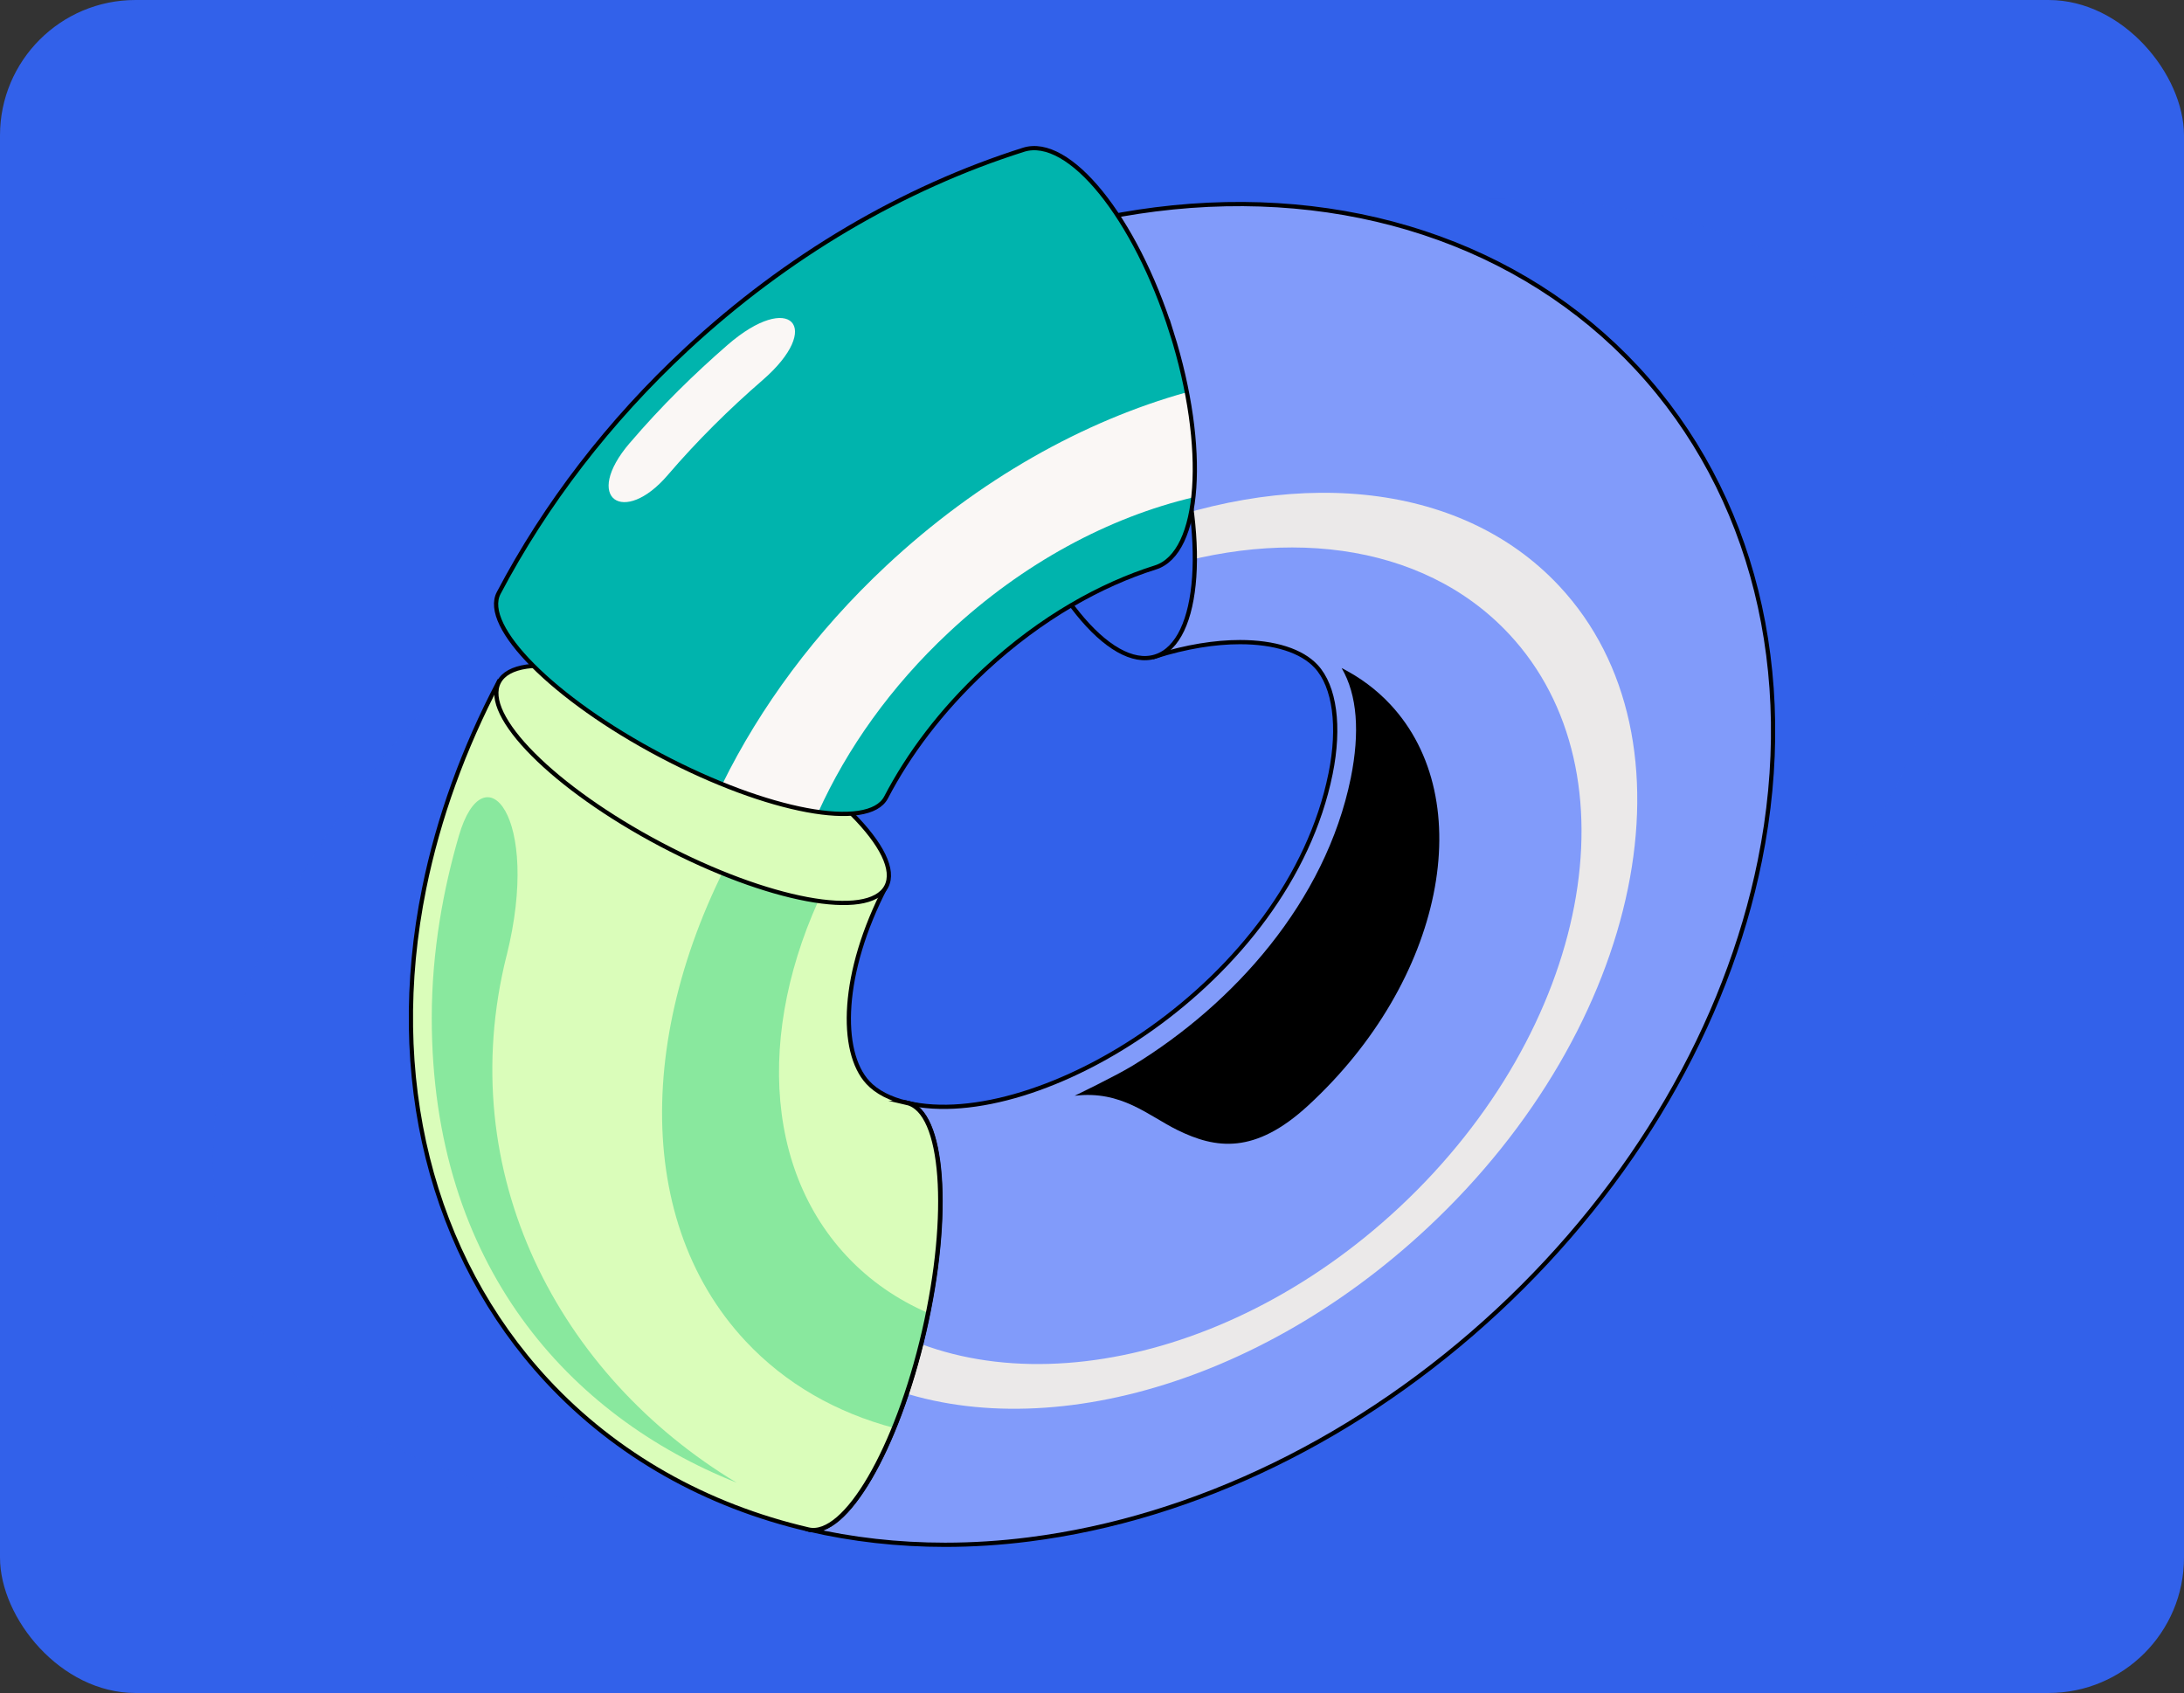 <svg width="516" height="400" viewBox="0 0 516 400" fill="none" xmlns="http://www.w3.org/2000/svg">
<rect x="0" y="0" width="516" height="400" fill="#333333" stroke="none"/>
<rect width="516" height="400" rx="32" fill="#3261EA"/>
<g style="mix-blend-mode:multiply" opacity="0.3">
<ellipse cx="256.846" cy="201.33" rx="225.685" ry="124.703" transform="rotate(-28.936 256.846 201.33)" fill="#3261EA"/>
</g>
<path d="M272.98 155.083C280.275 152.777 287.086 151.711 292.965 151.711C301.165 151.711 307.557 153.774 310.955 157.443C315.351 162.176 316.632 171.656 314.367 182.795C304.374 232.139 245.186 267.862 214.277 260.567L191.015 361.358C201.331 363.758 212.147 364.985 223.299 364.985C229.799 364.985 236.407 364.567 243.082 363.717C282.339 358.755 321.649 339.578 353.785 309.735C385.921 279.891 407.943 242.091 415.792 203.32C424.773 158.939 414.2 116.541 386.784 87.007C359.355 57.474 317.86 43.786 272.939 49.477C262.529 50.799 252.104 53.118 241.815 56.368L272.98 155.069V155.083Z" fill="#819BFA" stroke="black" stroke-miterlimit="10"/>
<path d="M204.095 325.419C240.708 342.653 295.095 329.519 337.305 290.06C388.24 242.469 402.157 174.597 368.389 138.455C344.736 113.143 303.955 110.122 264.146 126.952L267.733 136.392C301.663 123.918 335.97 127.788 356.522 149.783C387.175 182.58 375.59 243.211 330.657 285.205C288.137 324.933 231.012 333.726 199.011 306.768L204.081 325.419H204.095Z" fill="#EBE9E9"/>
<path d="M272.986 155.111C283.71 151.725 285.429 126.883 276.823 99.624C268.218 72.365 252.548 53.012 241.824 56.398C231.099 59.783 229.381 84.625 237.986 111.884C246.591 139.143 262.261 158.496 272.986 155.111Z" fill="#3261EA" stroke="black" stroke-miterlimit="10"/>
<path d="M218.37 314.609C224.796 286.778 222.992 262.598 214.342 260.601C205.691 258.604 193.47 279.546 187.045 307.377C180.62 335.207 182.424 359.387 191.074 361.384C199.724 363.381 211.945 342.439 218.37 314.609Z" fill="black" stroke="black" stroke-miterlimit="10"/>
<path d="M214.289 260.579C210.298 259.635 207.129 258.003 205.065 255.778C198.282 248.482 198.7 229.832 209.327 209.428L117.814 161.096C109.561 176.807 103.587 193.259 100.215 209.887C91.22 254.268 101.806 296.666 129.223 326.2C145.567 343.798 166.915 355.773 191.013 361.37C199.671 363.366 211.889 342.423 218.308 314.588C224.727 286.754 222.92 262.575 214.276 260.579H214.289Z" fill="#DAFDBA"/>
<path d="M119.674 225.814C106.849 277.153 132.027 325.04 174.048 350.312C134.643 334.628 102.008 299.04 102.008 240.513C102.008 224.451 104.853 209.698 108.413 197.48C114.334 177.117 127.954 192.706 119.687 225.814H119.674Z" fill="#89E89E"/>
<path d="M200.022 296.748C178.81 274.038 179.295 237.047 198.08 203.468L178.027 192.882C150.746 237.439 148.4 287.173 176.153 316.868C185.62 326.996 197.649 333.779 211.229 337.38C213.953 330.691 216.407 322.964 218.336 314.589C218.673 313.119 218.983 311.663 219.28 310.22C212.024 307.078 205.497 302.614 200.022 296.748Z" fill="#89E89E"/>
<path d="M214.289 260.579C210.298 259.635 207.129 258.003 205.065 255.778C198.282 248.482 198.7 229.832 209.327 209.428L117.814 161.096C109.561 176.807 103.587 193.259 100.215 209.887C91.22 254.268 101.806 296.666 129.223 326.2C145.567 343.798 166.915 355.773 191.013 361.37C199.671 363.366 211.889 342.423 218.308 314.588C224.727 286.754 222.92 262.575 214.276 260.579H214.289Z" stroke="black" stroke-miterlimit="10"/>
<path d="M209.396 209.466C213.542 201.616 196.418 184.433 171.148 171.087C145.878 157.742 122.032 153.287 117.886 161.137C113.74 168.987 130.864 186.17 156.134 199.516C181.404 212.862 205.25 217.317 209.396 209.466Z" fill="#DAFDBA" stroke="black" stroke-miterlimit="10"/>
<path d="M276.822 78.606C268.218 51.351 252.548 31.999 241.827 35.384C213.345 44.393 185.848 60.548 162.248 82.476C143.894 99.522 128.831 119.17 117.827 140.1C113.673 147.948 130.8 165.142 156.072 178.479C181.344 191.83 205.186 196.28 209.34 188.418C214.545 178.426 222.205 168.015 232.656 158.292C246.061 145.844 260.261 138.077 272.978 134.072C283.699 130.687 285.425 105.846 276.822 78.592V78.606Z" fill="#00B4AD"/>
<path d="M193.347 191.857C200.116 176.875 210.46 162.216 224.148 149.432C241.8 132.925 262.163 122.177 281.96 117.498C282.729 110.58 282.23 102.003 280.423 92.671C256.122 99.427 231.241 113.25 209.408 133.653C192.618 149.351 179.591 167.098 170.65 185.29C179.106 188.715 186.941 190.954 193.36 191.857H193.347Z" fill="#FAF7F5"/>
<path d="M148.777 104.673C137.53 117.848 147.414 124.335 157.744 112.265C164.716 104.133 172.268 96.662 180.144 89.839C194.708 77.216 186.684 68.653 171.904 81.491C164.15 88.234 156.288 95.88 148.79 104.673H148.777Z" fill="#FAF7F5"/>
<path d="M276.822 78.606C268.218 51.351 252.548 31.999 241.827 35.384C213.345 44.393 185.848 60.548 162.248 82.476C143.894 99.522 128.831 119.17 117.827 140.1C113.673 147.948 130.8 165.142 156.072 178.479C181.344 191.83 205.186 196.28 209.34 188.418C214.545 178.426 222.205 168.015 232.656 158.292C246.061 145.844 260.261 138.077 272.978 134.072C283.699 130.687 285.425 105.846 276.822 78.592V78.606Z" stroke="black" stroke-miterlimit="10"/>
<path d="M316.982 157.847C320.704 164.212 321.297 173.072 319.153 183.766C313.165 213.151 291.332 237.29 267.652 251.747C263.498 254.282 253.896 258.894 253.896 258.894C264.982 257.559 271.252 263.587 278.197 266.999C287.246 271.449 296.457 272.798 309.025 261.24C341.121 231.734 349.576 189.025 328.471 166.423C325.141 162.863 321.27 160.018 316.995 157.847H316.982Z" fill="black"/>
</svg>
